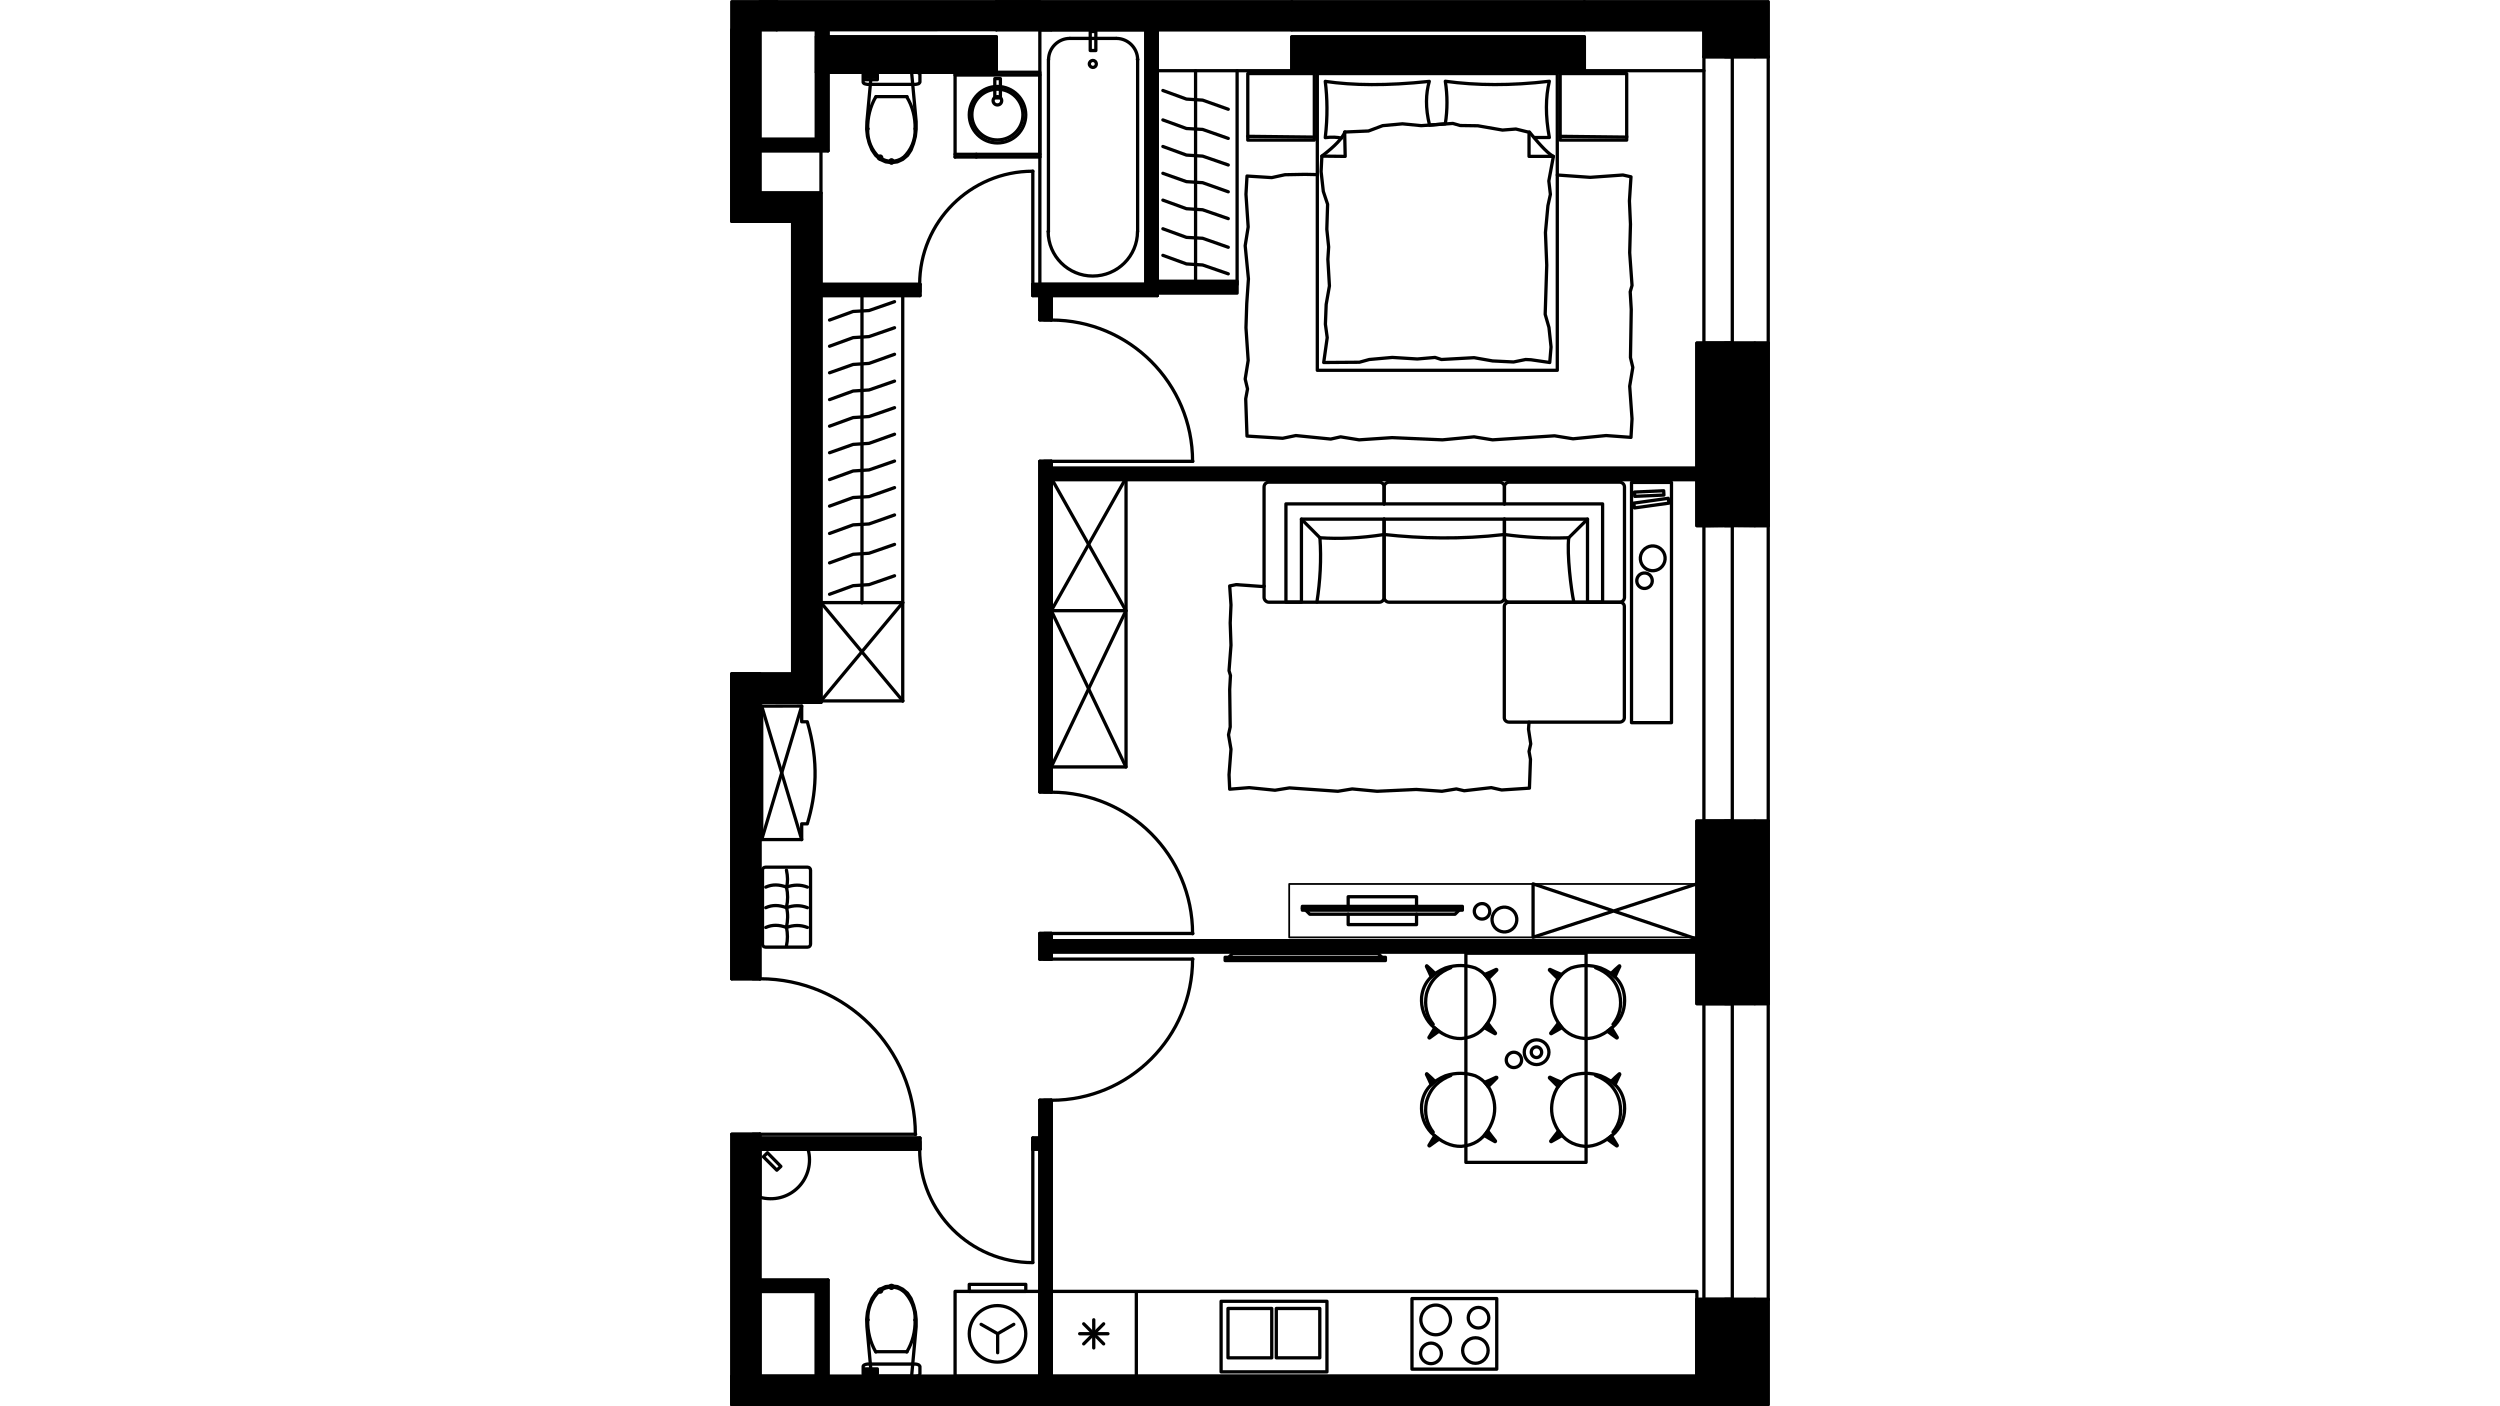 <?xml version="1.0" encoding="utf-8"?>
<!-- Generator: Adobe Illustrator 22.0.1, SVG Export Plug-In . SVG Version: 6.00 Build 0)  -->
<svg version="1.1" id="Слой_1" xmlns="http://www.w3.org/2000/svg" xmlns:xlink="http://www.w3.org/1999/xlink" x="0px" y="0px"
	 viewBox="0 0 1920 1080" style="enable-background:new 0 0 1920 1080;" xml:space="preserve">
<style type="text/css">
	.st0{fill:none;stroke:#000000;stroke-width:2.525;stroke-linecap:round;stroke-linejoin:round;stroke-miterlimit:22.926;}
	.st1{fill:none;stroke:#000000;stroke-width:2.525;stroke-linejoin:round;stroke-miterlimit:22.926;}
	.st2{fill:none;stroke:#000000;stroke-width:1.863;stroke-linecap:round;stroke-linejoin:round;stroke-miterlimit:22.926;}
	.st3{fill:none;stroke:#000000;stroke-width:1.365;stroke-linecap:round;stroke-linejoin:round;stroke-miterlimit:22.926;}
	.st4{fill:none;}
</style>
<g>
	<polygon class="st0" points="872.7,991.8 807.4,991.8 807.4,1057 807.4,991.8 1303.2,991.8 1303.2,1057 807.4,1057 872.7,1057 	"/>
	<rect x="1084.4" y="997.3" class="st0" width="65.1" height="54.2"/>
	<rect x="937.8" y="999.4" class="st0" width="81.3" height="54.2"/>
	<line class="st0" x1="829.2" y1="1024.3" x2="850.9" y2="1024.3"/>
	<line class="st0" x1="832.3" y1="1016.7" x2="847.6" y2="1032.1"/>
	<line class="st0" x1="840" y1="1013.6" x2="840" y2="1035.2"/>
	<line class="st0" x1="847.6" y1="1016.7" x2="832.3" y2="1032.1"/>
	<rect x="943.1" y="1004.9" class="st0" width="33.6" height="37.9"/>
	<rect x="980.2" y="1004.9" class="st0" width="33.4" height="37.9"/>
	<path class="st0" d="M1099,1031.5c-4.3,0-8,3.5-8,8c0,4.3,3.7,7.8,8,7.8s8-3.5,8-7.8C1107,1035,1103.3,1031.5,1099,1031.5"/>
	<path class="st0" d="M1102.7,1002.3c-6.4,0-11.5,5.1-11.5,11.3s5.1,11.5,11.5,11.5c6.2,0,11.3-5.2,11.3-11.5
		C1114,1007.4,1108.9,1002.3,1102.7,1002.3"/>
	<path class="st0" d="M1133.2,1027.4c-5.4,0-9.9,4.3-9.9,9.7s4.5,9.9,9.9,9.9s9.7-4.5,9.7-9.9S1138.7,1027.4,1133.2,1027.4"/>
	<path class="st0" d="M1135.4,1004.1c-4.3,0-7.8,3.5-7.8,8c0,4.3,3.5,7.8,7.8,7.8c4.5,0,8-3.5,8-7.8
		C1143.3,1007.6,1139.8,1004.1,1135.4,1004.1"/>
	<polyline class="st0" points="583.6,919.5 583.6,882.6 620.5,882.6 	"/>
	<path class="st0" d="M583.6,919.5c10.5,2.9,21.6,0.2,29.4-7.6c7.6-7.6,10.5-18.9,7.6-29.2"/>
	<polygon class="st0" points="596.6,898.7 586.3,888.4 589.4,885.3 599.7,895.8 	"/>
	<polygon class="st0" points="703,1007.8 701.6,1002.3 699.7,997.3 697,993.2 693.3,990.1 689.2,988.1 684.7,987.6 680.2,988.1 
		676,990.1 672.5,993.2 669.7,997.3 667.6,1002.3 666.2,1007.8 665.6,1013.2 665.8,1018.9 669.3,1057 700.1,1057 703.6,1018.9 
		703.6,1013.2 	"/>
	<path d="M676,991.2h-1.4c0,0.6,0.6,1.2,1.4,1.2c0.6,0,1.2-0.6,1.2-1.2c0-0.6-0.6-1.2-1.2-1.2c-0.8,0-1.4,0.6-1.4,1.2H676z"/>
	<path class="st1" d="M676,991.2h-1.4c0,0.6,0.6,1.2,1.4,1.2c0.6,0,1.2-0.6,1.2-1.2c0-0.6-0.6-1.2-1.2-1.2c-0.8,0-1.4,0.6-1.4,1.2
		H676z"/>
	<path d="M666.4,1013.6L666.4,1013.6c0,0.2,0,0.2,0,0.2s0.2,0,0.2-0.2H666.4z"/>
	<path class="st1" d="M666.4,1013.6L666.4,1013.6c0,0.2,0,0.2,0,0.2s0.2,0,0.2-0.2H666.4z"/>
	<path d="M672.8,1038.1L672.8,1038.1z"/>
	<path class="st1" d="M672.8,1038.1L672.8,1038.1z"/>
	<polyline class="st0" points="672.8,1038.1 684.7,1038.1 696.6,1038.1 	"/>
	<path d="M702.8,1013.6L702.8,1013.6c0,0.2,0,0.2,0,0.2S702.8,1013.8,702.8,1013.6L702.8,1013.6z"/>
	<path class="st1" d="M702.8,1013.6L702.8,1013.6c0,0.2,0,0.2,0,0.2S702.8,1013.8,702.8,1013.6L702.8,1013.6z"/>
	<path d="M693.5,991.2L693.5,991.2z"/>
	<path class="st1" d="M693.5,991.2L693.5,991.2z"/>
	<path d="M684.7,988.3h-1.2c0,0.6,0.4,1.2,1.2,1.2c0.6,0,1.2-0.6,1.2-1.2c0-0.6-0.6-1.2-1.2-1.2c-0.8,0-1.2,0.6-1.2,1.2H684.7z"/>
	<path class="st1" d="M684.7,988.3h-1.2c0,0.6,0.4,1.2,1.2,1.2c0.6,0,1.2-0.6,1.2-1.2c0-0.6-0.6-1.2-1.2-1.2c-0.8,0-1.2,0.6-1.2,1.2
		H684.7z"/>
	<path class="st0" d="M684.7,988.5c-3.3,0-6.2,1-8.9,2.9"/>
	<path class="st0" d="M675.8,991.2c-6.4,5.8-9.7,14-9.3,22.6"/>
	<path class="st0" d="M666.4,1013.8c-0.2,8.6,1.9,17.1,6.2,24.5"/>
	<path class="st0" d="M696.4,1038.3c4.5-7.4,6.6-15.9,6.4-24.5"/>
	<path class="st0" d="M702.8,1013.8c0.4-8.6-3.1-16.7-9.3-22.6"/>
	<path class="st0" d="M693.5,991.4c-2.5-1.9-5.6-2.9-8.7-2.9"/>
	<polygon class="st0" points="666.2,1047.6 665.1,1047.8 663.9,1048.2 663.1,1048.8 662.9,1049.4 662.9,1055.2 663.1,1056 
		663.9,1056.6 665.1,1056.8 666.2,1057 703.2,1057 704.3,1056.8 705.5,1056.6 706.1,1056 706.5,1055.2 706.5,1049.4 706.1,1048.8 
		705.5,1048.2 704.3,1047.8 703.2,1047.6 	"/>
	<rect x="664.1" y="1051.3" class="st0" width="9.7" height="3.9"/>
	<line class="st0" x1="673.8" y1="1053.3" x2="664.1" y2="1053.3"/>
	<rect x="733.5" y="991.8" class="st0" width="65.1" height="65.1"/>
	<rect x="744.4" y="986.4" class="st0" width="43.4" height="5.4"/>
	<polyline class="st0" points="778.6,1017.1 766.2,1024.3 766.2,1038.9 	"/>
	<line class="st0" x1="766.2" y1="1024.3" x2="753.5" y2="1017.1"/>
	<path class="st0" d="M766,1002.7c-11.9,0-21.6,9.7-21.6,21.6c0,12.1,9.7,21.8,21.6,21.8c12.1,0,21.8-9.7,21.8-21.8
		C787.7,1012.4,778,1002.7,766,1002.7"/>
	<polygon class="st0" points="701.6,110.1 699.7,115.2 697,119.3 693.3,122.4 689.2,124.3 684.7,124.9 680.2,124.3 676,122.4 
		672.5,119.3 669.7,115.2 667.6,110.1 666.2,104.7 665.6,99.3 665.8,93.4 669.3,55.5 700.1,55.5 703.6,93.4 703.6,99.3 703,104.7 	
		"/>
	<path d="M676,121h-1.4c0,0.8,0.6,1.2,1.4,1.2c0.6,0,1.2-0.4,1.2-1.2c0-0.6-0.6-1.2-1.2-1.2c-0.8,0-1.4,0.6-1.4,1.2H676z"/>
	<path class="st1" d="M676,121h-1.4c0,0.8,0.6,1.2,1.4,1.2c0.6,0,1.2-0.4,1.2-1.2c0-0.6-0.6-1.2-1.2-1.2c-0.8,0-1.4,0.6-1.4,1.2H676
		z"/>
	<polygon points="666.4,98.9 666.4,98.9 666.6,98.9 	"/>
	<polygon class="st1" points="666.4,98.9 666.4,98.9 666.6,98.9 	"/>
	<path d="M672.8,74.2L672.8,74.2z"/>
	<path class="st1" d="M672.8,74.2L672.8,74.2z"/>
	<polyline class="st0" points="672.8,74.2 684.7,74.2 696.6,74.2 	"/>
	<path d="M702.8,98.9L702.8,98.9z"/>
	<path class="st1" d="M702.8,98.9L702.8,98.9z"/>
	<path d="M693.5,121L693.5,121z"/>
	<path class="st1" d="M693.5,121L693.5,121z"/>
	<path d="M684.7,123.9h-1.2c0,0.8,0.4,1.4,1.2,1.4c0.6,0,1.2-0.6,1.2-1.4c0-0.6-0.6-1.2-1.2-1.2c-0.8,0-1.2,0.6-1.2,1.2H684.7z"/>
	<path class="st1" d="M684.7,123.9h-1.2c0,0.8,0.4,1.4,1.2,1.4c0.6,0,1.2-0.6,1.2-1.4c0-0.6-0.6-1.2-1.2-1.2c-0.8,0-1.2,0.6-1.2,1.2
		H684.7z"/>
	<path class="st0" d="M675.8,121.2c2.7,1.7,5.6,2.7,8.9,2.7"/>
	<path class="st0" d="M666.4,98.9c-0.4,8.6,2.9,16.7,9.3,22.4"/>
	<path class="st0" d="M672.6,74.4c-4.3,7.4-6.4,15.9-6.2,24.5"/>
	<path class="st0" d="M702.8,98.9c0.2-8.6-1.9-17.1-6.4-24.5"/>
	<path class="st0" d="M693.5,121.2c6.2-5.6,9.7-13.8,9.3-22.4"/>
	<path class="st0" d="M684.7,123.9c3.1,0,6.2-1,8.7-2.7"/>
	<polygon class="st0" points="665.1,64.6 663.9,64.3 663.1,63.7 662.9,63.1 662.9,57.1 663.1,56.5 663.9,55.9 665.1,55.5 
		666.2,55.5 703.2,55.5 704.3,55.5 705.5,55.9 706.1,56.5 706.5,57.1 706.5,63.1 706.1,63.7 705.5,64.3 704.3,64.6 703.2,64.8 
		666.2,64.8 	"/>
	<rect x="664.1" y="57.3" class="st0" width="9.7" height="3.9"/>
	<line class="st0" x1="673.8" y1="59.2" x2="664.1" y2="59.2"/>
	<rect x="798.6" y="22.8" class="st0" width="81.5" height="195.6"/>
	<path class="st0" d="M821.6,29.5c-8.9,0-16.3,7.4-16.3,16.3"/>
	<path d="M821.6,29.5L821.6,29.5z"/>
	<path class="st1" d="M821.6,29.5L821.6,29.5z"/>
	<line class="st0" x1="821.6" y1="29.5" x2="857.3" y2="29.5"/>
	<path class="st0" d="M873.7,45.8c0-8.9-7.4-16.3-16.3-16.3"/>
	<polygon points="873.7,45.6 873.5,45.6 873.7,45.6 873.5,45.6 	"/>
	<polygon class="st1" points="873.7,45.6 873.5,45.6 873.7,45.6 873.5,45.6 	"/>
	<line class="st0" x1="873.7" y1="45.6" x2="873.7" y2="177.8"/>
	<path class="st0" d="M805,177.8c0,18.9,15.4,34.2,34.2,34.2c19.1,0,34.4-15.4,34.4-34.2"/>
	<polygon points="805.2,177.8 805.2,177.8 805.2,177.6 	"/>
	<polygon class="st1" points="805.2,177.8 805.2,177.8 805.2,177.6 	"/>
	<line class="st0" x1="805.2" y1="177.8" x2="805.2" y2="45.6"/>
	<path class="st0" d="M839.3,46.4c-1.4,0-2.7,1.2-2.7,2.7s1.4,2.7,2.7,2.7c1.6,0,2.7-1.2,2.7-2.7S840.8,46.4,839.3,46.4"/>
	<rect x="837.3" y="24.2" class="st0" width="4.3" height="14.6"/>
	<line class="st0" x1="798.6" y1="120.6" x2="733.5" y2="120.6"/>
	<polyline class="st0" points="798.6,120.6 798.6,55.5 733.5,55.5 733.5,120.6 	"/>
	<line class="st0" x1="798.6" y1="57.6" x2="733.5" y2="57.6"/>
	<path class="st0" d="M766,66.4c-11.9,0-21.6,9.7-21.6,21.8c0,11.9,9.7,21.6,21.6,21.6c12.1,0,21.8-9.7,21.8-21.6
		C787.7,76.1,778,66.4,766,66.4"/>
	<path class="st0" d="M766,68.5c-10.7,0-19.6,8.7-19.6,19.6c0,10.7,8.9,19.4,19.6,19.4c10.9,0,19.6-8.7,19.6-19.4
		C785.6,77.3,776.9,68.5,766,68.5"/>
	<path class="st0" d="M766,74.2c-1.7,0-3.3,1.4-3.3,3.1c0,1.9,1.6,3.3,3.3,3.3c1.9,0,3.3-1.4,3.3-3.3
		C769.3,75.5,767.9,74.2,766,74.2"/>
	<rect x="764" y="60.4" class="st0" width="4.3" height="14.8"/>
	<line class="st0" x1="798.6" y1="118.5" x2="733.5" y2="118.5"/>
	<line class="st0" x1="749.8" y1="120.6" x2="749.8" y2="118.5"/>
	<path class="st0" d="M1330.4,770.8h17.3H1330.4z"/>
	<path class="st0" d="M1330.4,997.9h17.3H1330.4z"/>
	<path class="st0" d="M1347.7,770.8h10.3H1347.7z"/>
	<path class="st0" d="M1347.7,997.9h10.3H1347.7z"/>
	<polyline class="st0" points="1330.4,770.8 1324.9,770.8 1308.6,770.8 	"/>
	<polyline class="st0" points="1330.4,997.9 1324.9,997.9 1308.6,997.9 	"/>
	<line class="st0" x1="1330.4" y1="760.5" x2="1330.4" y2="770.8"/>
	<line class="st0" x1="1347.7" y1="760.5" x2="1330.4" y2="760.5"/>
	<line class="st0" x1="1330.4" y1="1008.2" x2="1330.4" y2="997.9"/>
	<line class="st0" x1="1347.7" y1="1008.2" x2="1330.4" y2="1008.2"/>
	<path class="st0" d="M1330.4,403.7h17.3H1330.4z"/>
	<path class="st0" d="M1330.4,630.6h17.3H1330.4z"/>
	<path class="st0" d="M1347.7,403.7h10.3H1347.7z"/>
	<path class="st0" d="M1347.7,630.6h10.3H1347.7z"/>
	<polyline class="st0" points="1330.4,403.7 1324.9,403.7 1308.6,403.7 	"/>
	<polyline class="st0" points="1330.4,630.6 1324.9,630.6 1308.6,630.6 	"/>
	<line class="st0" x1="1330.4" y1="393.2" x2="1330.4" y2="403.7"/>
	<line class="st0" x1="1347.7" y1="393.2" x2="1330.4" y2="393.2"/>
	<line class="st0" x1="1330.4" y1="640.9" x2="1330.4" y2="630.6"/>
	<line class="st0" x1="1347.7" y1="640.9" x2="1330.4" y2="640.9"/>
	<path class="st0" d="M1330.4,43.6h17.3H1330.4z"/>
	<path class="st0" d="M1330.4,263.5h17.3H1330.4z"/>
	<path class="st0" d="M1347.7,43.6h10.3H1347.7z"/>
	<path class="st0" d="M1347.7,263.5h10.3H1347.7z"/>
	<polyline class="st0" points="1330.4,43.6 1324.9,43.6 1308.6,43.6 	"/>
	<polyline class="st0" points="1330.4,263.5 1324.9,263.5 1308.6,263.5 	"/>
	<line class="st0" x1="1330.4" y1="33.1" x2="1330.4" y2="43.6"/>
	<line class="st0" x1="1347.7" y1="33.1" x2="1330.4" y2="33.1"/>
	<line class="st0" x1="1330.4" y1="273.8" x2="1330.4" y2="263.5"/>
	<line class="st0" x1="1347.7" y1="273.8" x2="1330.4" y2="273.8"/>
	<line class="st2" x1="1358" y1="1078.7" x2="1358" y2="997.9"/>
	<line class="st0" x1="1358" y1="770.8" x2="1358" y2="630.6"/>
	<line class="st0" x1="1358" y1="403.7" x2="1358" y2="263.5"/>
	<line class="st2" x1="1358" y1="43.6" x2="1358" y2="1.3"/>
	<line class="st0" x1="1308.6" y1="22.8" x2="1308.6" y2="43.6"/>
	<line class="st0" x1="1358" y1="997.9" x2="1358" y2="770.8"/>
	<line class="st0" x1="1308.6" y1="997.9" x2="1308.6" y2="770.8"/>
	<polyline class="st0" points="1330.4,997.9 1330.4,884.3 1330.4,770.8 	"/>
	<line class="st0" x1="1330.4" y1="997.9" x2="1324.9" y2="997.9"/>
	<line class="st0" x1="1330.4" y1="770.8" x2="1324.9" y2="770.8"/>
	<line class="st0" x1="1358" y1="630.6" x2="1358" y2="403.7"/>
	<line class="st0" x1="1308.6" y1="630.6" x2="1308.6" y2="403.7"/>
	<polyline class="st0" points="1330.4,630.6 1330.4,517.1 1330.4,403.7 	"/>
	<line class="st0" x1="1330.4" y1="630.6" x2="1324.9" y2="630.6"/>
	<line class="st0" x1="1330.4" y1="403.7" x2="1324.9" y2="403.7"/>
	<line class="st0" x1="1358" y1="263.5" x2="1358" y2="43.6"/>
	<line class="st0" x1="1308.6" y1="263.5" x2="1308.6" y2="43.6"/>
	<polyline class="st0" points="1330.4,263.5 1330.4,153.5 1330.4,43.6 	"/>
	<line class="st0" x1="1330.4" y1="263.5" x2="1324.9" y2="263.5"/>
	<line class="st0" x1="1330.4" y1="43.6" x2="1324.9" y2="43.6"/>
	<line class="st0" x1="1303.2" y1="722.4" x2="807.4" y2="722.4"/>
	<polyline class="st0" points="807.4,731.1 1303.2,731.1 1303.2,722.4 	"/>
	<line class="st0" x1="1303.2" y1="359.6" x2="807.4" y2="359.6"/>
	<polyline class="st0" points="807.4,368.3 1303.2,368.3 1303.2,359.6 	"/>
	<polyline class="st0" points="583.6,871.1 578.2,871.1 562,871.1 	"/>
	<polyline class="st0" points="583.6,751.7 578.2,751.7 562,751.7 	"/>
	<line class="st0" x1="583.6" y1="1057" x2="583.6" y2="871.1"/>
	<polyline class="st0" points="583.6,751.7 583.6,517.6 562,517.6 562,751.7 	"/>
	<line class="st2" x1="562" y1="871.1" x2="562" y2="1078.7"/>
	<path class="st0" d="M703,871.3c0-65.9-53.5-119.6-119.4-119.6"/>
	<line class="st0" x1="583.6" y1="871.1" x2="703.2" y2="871.1"/>
	<line class="st0" x1="583.6" y1="751.7" x2="578.2" y2="751.7"/>
	<line class="st0" x1="583.6" y1="871.1" x2="578.2" y2="871.1"/>
	<line class="st0" x1="583.6" y1="148.2" x2="583.6" y2="22.8"/>
	<line class="st0" x1="562" y1="22.8" x2="562" y2="170"/>
	<line class="st0" x1="765.2" y1="22.8" x2="798.6" y2="22.8"/>
	<line class="st0" x1="807.4" y1="22.8" x2="1308.6" y2="22.8"/>
	<polyline class="st0" points="798.6,1.3 765.2,1.3 765.2,22.8 	"/>
	<line class="st0" x1="798.6" y1="22.8" x2="807.4" y2="22.8"/>
	<line class="st0" x1="798.6" y1="22.8" x2="807.4" y2="22.8"/>
	<polyline class="st0" points="807.4,736.6 801.9,736.6 798.6,736.6 	"/>
	<polyline class="st0" points="807.4,845 801.9,845 798.6,845 	"/>
	<polyline class="st0" points="807.4,716.9 801.9,716.9 798.6,716.9 	"/>
	<polyline class="st0" points="807.4,608.2 801.9,608.2 798.6,608.2 	"/>
	<polyline class="st0" points="807.4,354.3 801.9,354.3 798.6,354.3 	"/>
	<polyline class="st0" points="807.4,245.6 801.9,245.6 798.6,245.6 	"/>
	<line class="st0" x1="807.4" y1="1057" x2="807.4" y2="845"/>
	<line class="st0" x1="807.4" y1="736.6" x2="807.4" y2="731.1"/>
	<line class="st0" x1="807.4" y1="722.4" x2="807.4" y2="716.9"/>
	<line class="st0" x1="807.4" y1="608.2" x2="807.4" y2="368.3"/>
	<line class="st0" x1="807.4" y1="359.6" x2="807.4" y2="354.3"/>
	<line class="st0" x1="807.4" y1="245.6" x2="807.4" y2="227"/>
	<line class="st0" x1="798.6" y1="227" x2="798.6" y2="245.6"/>
	<line class="st0" x1="798.6" y1="354.3" x2="798.6" y2="608.2"/>
	<line class="st0" x1="798.6" y1="716.9" x2="798.6" y2="736.6"/>
	<line class="st0" x1="798.6" y1="845" x2="798.6" y2="874"/>
	<polyline class="st0" points="798.6,882.6 798.6,1057 807.4,1057 	"/>
	<path class="st0" d="M807.4,845c59.9,0,108.5-48.6,108.5-108.5"/>
	<line class="st0" x1="807.4" y1="736.6" x2="916.1" y2="736.6"/>
	<line class="st0" x1="807.4" y1="845" x2="801.9" y2="845"/>
	<line class="st0" x1="807.4" y1="736.6" x2="801.9" y2="736.6"/>
	<path class="st0" d="M915.9,717.1c0-60.1-48.6-108.7-108.5-108.7"/>
	<line class="st0" x1="807.4" y1="716.9" x2="916.1" y2="716.9"/>
	<line class="st0" x1="807.4" y1="608.2" x2="801.9" y2="608.2"/>
	<line class="st0" x1="807.4" y1="716.9" x2="801.9" y2="716.9"/>
	<path class="st0" d="M915.9,354.3c0-59.9-48.6-108.5-108.5-108.5"/>
	<line class="st0" x1="807.4" y1="354.3" x2="916.1" y2="354.3"/>
	<line class="st0" x1="807.4" y1="245.6" x2="801.9" y2="245.6"/>
	<line class="st0" x1="807.4" y1="354.3" x2="801.9" y2="354.3"/>
	<polyline class="st0" points="793.2,218.4 793.2,223.9 793.2,227 	"/>
	<polyline class="st0" points="706.5,218.4 706.5,223.9 706.5,227 	"/>
	<line class="st0" x1="630.5" y1="227" x2="706.5" y2="227"/>
	<line class="st0" x1="793.2" y1="227" x2="798.6" y2="227"/>
	<line class="st0" x1="807.4" y1="227" x2="888.8" y2="227"/>
	<line class="st0" x1="880.1" y1="218.4" x2="793.2" y2="218.4"/>
	<polyline class="st0" points="706.5,218.4 630.5,218.4 630.5,227 	"/>
	<path class="st0" d="M793.2,131.5c-48,0-86.9,38.9-86.9,86.9"/>
	<line class="st0" x1="793.2" y1="218.4" x2="793.2" y2="131.5"/>
	<line class="st0" x1="706.5" y1="218.4" x2="706.5" y2="223.9"/>
	<line class="st0" x1="793.2" y1="218.4" x2="793.2" y2="223.9"/>
	<line class="st0" x1="627" y1="12" x2="627" y2="107"/>
	<polyline class="st0" points="635.9,115.8 635.9,12 627,12 	"/>
	<polyline class="st0" points="888.8,227 888.8,22.8 880.1,22.8 880.1,218.4 	"/>
	<polyline class="st0" points="793.2,882.6 793.2,877.1 793.2,874 	"/>
	<polyline class="st0" points="706.5,882.6 706.5,877.1 706.5,874 	"/>
	<line class="st0" x1="583.6" y1="882.6" x2="706.5" y2="882.6"/>
	<line class="st0" x1="793.2" y1="882.6" x2="798.6" y2="882.6"/>
	<line class="st0" x1="798.6" y1="874" x2="793.2" y2="874"/>
	<polyline class="st0" points="706.5,874 583.6,874 583.6,882.6 	"/>
	<path class="st0" d="M706.3,882.8c0,48,38.9,86.9,86.9,86.9"/>
	<line class="st0" x1="793.2" y1="882.6" x2="793.2" y2="969.5"/>
	<line class="st0" x1="706.5" y1="882.6" x2="706.5" y2="877.1"/>
	<line class="st0" x1="793.2" y1="882.6" x2="793.2" y2="877.1"/>
	<line class="st0" x1="635.9" y1="1057" x2="635.9" y2="983.1"/>
	<polyline class="st0" points="627,991.8 627,1057 635.9,1057 	"/>
	<polyline class="st0" points="583.6,22.8 596.6,22.8 596.6,1.3 583.6,1.3 	"/>
	<line class="st0" x1="1303.2" y1="1057" x2="670.5" y2="1057"/>
	<line class="st0" x1="630.5" y1="148.2" x2="583.6" y2="148.2"/>
	<line class="st0" x1="630.5" y1="539.4" x2="630.5" y2="148.2"/>
	<polyline class="st0" points="608.7,517.6 562,517.6 562,539.4 630.5,539.4 	"/>
	<path class="st0" d="M1330.4,273.8v-10.3 M1330.4,263.5h-27.2v140.2l27.2-0.2v-10.3"/>
	<path class="st0" d="M1330.4,640.9v-10.3 M1330.4,630.6h-27.2v140.2h27.2v-10.3"/>
	<path class="st0" d="M1330.4,1008.2v-10.3 M1330.4,997.9h-27.2v59.1"/>
	<rect x="562" y="1057" class="st0" width="108.5" height="21.8"/>
	<rect x="562" y="517.6" class="st0" width="21.6" height="86.3"/>
	<path class="st2" d="M596.6,1.3v21.6 M596.6,22.8h168.6V1.3"/>
	<path class="st2" d="M992.1,1.3v21.6 M992.1,22.8h224.7V1.3"/>
	<rect x="992.1" y="28.3" class="st0" width="224.7" height="27.2"/>
	<rect x="627" y="28.3" class="st0" width="138.2" height="27.2"/>
	<line class="st0" x1="583.6" y1="115.8" x2="635.9" y2="115.8"/>
	<polyline class="st0" points="627,107 583.6,107 583.6,115.8 	"/>
	<line class="st0" x1="583.6" y1="991.8" x2="627" y2="991.8"/>
	<polyline class="st0" points="635.9,983.1 583.6,983.1 583.6,991.8 	"/>
	<rect x="583.6" y="991.8" class="st0" width="43.4" height="65.1"/>
	<polygon points="1358,1.3 1216.8,1.3 1216.8,22.8 1308.6,22.8 1308.6,43.6 1324.9,43.6 1330.4,43.6 1347.7,43.6 1358,43.6 	"/>
	<polygon class="st0" points="1358,1.3 1216.8,1.3 1216.8,22.8 1308.6,22.8 1308.6,43.6 1324.9,43.6 1330.4,43.6 1347.7,43.6 
		1358,43.6 	"/>
	<polygon points="1330.4,263.5 1308.6,263.5 1303.2,263.5 1303.2,359.6 1303.2,368.3 1303.2,403.7 1308.6,403.7 1330.4,403.5 
		1347.7,403.7 1358,403.7 1358,263.5 1347.7,263.5 	"/>
	<polygon class="st0" points="1330.4,263.5 1308.6,263.5 1303.2,263.5 1303.2,359.6 1303.2,368.3 1303.2,403.7 1308.6,403.7 
		1330.4,403.5 1347.7,403.7 1358,403.7 1358,263.5 1347.7,263.5 	"/>
	<rect x="992.1" y="1.3" width="224.7" height="21.6"/>
	<rect x="992.1" y="1.3" class="st0" width="224.7" height="21.6"/>
	<rect x="992.1" y="28.3" width="224.7" height="27.2"/>
	<rect x="992.1" y="28.3" class="st0" width="224.7" height="27.2"/>
	<polygon points="1330.4,630.6 1308.6,630.6 1303.2,630.6 1303.2,722.4 1303.2,731.1 1303.2,770.8 1308.6,770.8 1330.4,770.8 
		1347.7,770.8 1358,770.8 1358,630.6 1347.7,630.6 	"/>
	<polygon class="st0" points="1330.4,630.6 1308.6,630.6 1303.2,630.6 1303.2,722.4 1303.2,731.1 1303.2,770.8 1308.6,770.8 
		1330.4,770.8 1347.7,770.8 1358,770.8 1358,630.6 1347.7,630.6 	"/>
	<path d="M562,170h46.7c0,208,0,146,0,347.6h-25.1v21.8h46.9V227v-8.6v-70.2h-46.9v-32.5V107V41.9V22.8h13V1.3H562V170L562,170z"/>
	<path class="st0" d="M562,170h46.7c0,208,0,146,0,347.6h-25.1v21.8h46.9V227v-8.6v-70.2h-46.9v-32.5V107V41.9V22.8h13V1.3H562V170
		L562,170z"/>
	<polygon points="992.1,1.3 807.4,1.3 798.6,1.3 765.2,1.3 765.2,22.8 798.6,22.8 807.4,22.8 880.1,22.8 888.8,22.8 992.1,22.8 	"/>
	<polygon class="st0" points="992.1,1.3 807.4,1.3 798.6,1.3 765.2,1.3 765.2,22.8 798.6,22.8 807.4,22.8 880.1,22.8 888.8,22.8 
		992.1,22.8 	"/>
	<path d="M765.2,22.8V1.3H596.6v21.6C646.6,22.8,692.5,22.8,765.2,22.8z"/>
	<path class="st0" d="M765.2,22.8V1.3H596.6v21.6C646.6,22.8,692.5,22.8,765.2,22.8z"/>
	<polygon points="765.2,28.3 635.9,28.3 635.9,55.5 665.1,55.5 669.3,55.5 700.1,55.5 704.3,55.5 733.5,55.5 765.2,55.5 	"/>
	<polygon class="st0" points="765.2,28.3 635.9,28.3 635.9,55.5 665.1,55.5 669.3,55.5 700.1,55.5 704.3,55.5 733.5,55.5 
		765.2,55.5 	"/>
	<rect x="627" y="12" width="8.9" height="10.9"/>
	<rect x="627" y="12" class="st0" width="8.9" height="10.9"/>
	<rect x="627" y="22.8" width="8.9" height="5.4"/>
	<rect x="627" y="22.8" class="st0" width="8.9" height="5.4"/>
	<polygon points="635.9,28.3 627,28.3 627,41.9 627,55.5 635.9,55.5 	"/>
	<polygon class="st0" points="635.9,28.3 627,28.3 627,41.9 627,55.5 635.9,55.5 	"/>
	<polygon points="635.9,55.5 627,55.5 627,107 583.6,107 583.6,115.8 635.9,115.8 	"/>
	<polygon class="st0" points="635.9,55.5 627,55.5 627,107 583.6,107 583.6,115.8 635.9,115.8 	"/>
	<polygon points="706.3,218.4 630.5,218.4 630.5,227 706.5,227 706.5,223.9 706.5,218.4 	"/>
	<polygon class="st0" points="706.3,218.4 630.5,218.4 630.5,227 706.5,227 706.5,223.9 706.5,218.4 	"/>
	<polygon points="793.2,218.4 793.2,223.9 793.2,227 798.6,227 798.6,245.6 801.9,245.6 807.4,245.6 807.4,227 888.8,227 
		888.8,22.8 880.1,22.8 880.1,218.4 798.6,218.4 	"/>
	<polygon class="st0" points="793.2,218.4 793.2,223.9 793.2,227 798.6,227 798.6,245.6 801.9,245.6 807.4,245.6 807.4,227 
		888.8,227 888.8,22.8 880.1,22.8 880.1,218.4 798.6,218.4 	"/>
	<polygon points="807.4,354.3 801.9,354.3 798.6,354.3 798.6,608.2 801.9,608.2 807.4,608.2 807.4,368.3 1303.2,368.3 1303.2,359.6 
		807.4,359.6 	"/>
	<polygon class="st0" points="807.4,354.3 801.9,354.3 798.6,354.3 798.6,608.2 801.9,608.2 807.4,608.2 807.4,368.3 1303.2,368.3 
		1303.2,359.6 807.4,359.6 	"/>
	<polygon points="807.4,716.9 801.9,716.9 798.6,716.9 798.6,736.6 801.9,736.6 807.4,736.6 807.4,731.1 1303.2,731.1 1303.2,722.4 
		807.4,722.4 	"/>
	<polygon class="st0" points="807.4,716.9 801.9,716.9 798.6,716.9 798.6,736.6 801.9,736.6 807.4,736.6 807.4,731.1 1303.2,731.1 
		1303.2,722.4 807.4,722.4 	"/>
	<polygon points="583.6,751.7 583.6,604 562,604 562,751.7 578.2,751.7 	"/>
	<polygon class="st0" points="583.6,751.7 583.6,604 562,604 562,751.7 578.2,751.7 	"/>
	<rect x="562" y="539.4" width="21.6" height="64.5"/>
	<rect x="562" y="539.4" class="st0" width="21.6" height="64.5"/>
	<rect x="562" y="517.6" width="21.6" height="21.8"/>
	<rect x="562" y="517.6" class="st0" width="21.6" height="21.8"/>
	<polygon points="706.5,874 583.6,874 583.6,882.6 706.5,882.6 706.5,877.1 	"/>
	<polygon class="st0" points="706.5,874 583.6,874 583.6,882.6 706.5,882.6 706.5,877.1 	"/>
	<polygon points="583.6,919.5 583.6,882.6 583.6,874 583.6,871.1 578.2,871.1 562,871.1 562,1057 583.6,1057 583.6,991.8 
		583.6,983.1 	"/>
	<polygon class="st0" points="583.6,919.5 583.6,882.6 583.6,874 583.6,871.1 578.2,871.1 562,871.1 562,1057 583.6,1057 
		583.6,991.8 583.6,983.1 	"/>
	<path d="M583.6,1057H562v21.8h21.6c258.2,0,516.4,0,774.4,0v-80.9h-10.3h-17.3h-21.8h-5.4v59.1C1063.4,1057,823.5,1057,583.6,1057
		L583.6,1057z"/>
	<path class="st0" d="M583.6,1057H562v21.8h21.6c258.2,0,516.4,0,774.4,0v-80.9h-10.3h-17.3h-21.8h-5.4v59.1
		C1063.4,1057,823.5,1057,583.6,1057L583.6,1057z"/>
	<polygon points="627,991.8 627,1057 635.9,1057 635.9,983.1 583.6,983.1 583.6,991.8 	"/>
	<polygon class="st0" points="627,991.8 627,1057 635.9,1057 635.9,983.1 583.6,983.1 583.6,991.8 	"/>
	<polygon points="798.6,882.6 798.6,991.8 798.6,1057 807.4,1057 807.4,991.8 807.4,845 801.9,845 798.6,845 798.6,874 793.2,874 
		793.2,877.1 793.2,882.6 	"/>
	<polygon class="st0" points="798.6,882.6 798.6,991.8 798.6,1057 807.4,1057 807.4,991.8 807.4,845 801.9,845 798.6,845 798.6,874 
		793.2,874 793.2,877.1 793.2,882.6 	"/>
	<polyline class="st0" points="1011.7,134.1 1002.2,133.9 986.8,134.2 976.7,136.4 957.7,135.2 956.9,149.2 958.6,174.3 
		956.3,188.7 958.8,214.2 957.5,233.2 956.9,251.7 958.6,276.8 956.3,291.1 958.1,298.7 956.7,306.3 957.7,334.9 985.1,336.6 
		995.2,334.5 1022,337.2 1029.6,335.5 1043.8,337.8 1069.1,336.1 1107.8,337.8 1132.1,335.5 1146.3,337.8 1193.9,334.7 1208.1,337 
		1233.5,334.5 1252.6,335.9 1253.4,321.7 1251.6,296.6 1254,282.2 1252.2,274.6 1252.8,237.7 1252,224.1 1253.4,219.2 1251.6,194.1 
		1252.2,172.2 1251.4,154.3 1252.6,135.8 1246.4,134.4 1221.3,136.2 1196,134.4 	"/>
	<rect x="1011.7" y="56.5" class="st0" width="184.3" height="227.9"/>
	<path class="st0" d="M1033.1,120.1l-17.9-0.2l-0.6,11.9l1.7,15.2l3.3,9.9l-0.6,19.2l1.4,13.6l-0.6,9.5l1.2,20.4l-2.5,14.2
		l-0.6,15.2l1.4,10.3l-2.7,19.1l27.4-0.2l7.6-2.1l17.7-1.6l19.2,1.2l13.6-1.2l4.9,1.6l25.1-1.4l14.2,2.5l16.1,0.8l9.3-1.9
		c1.4,0,2.7,0.2,4.1,0.2l14.4,2.1l1-11.9l-1.6-15l-2.9-10.1l1.2-37.7l-1-25.1l1.9-20.6l1.9-8.7l-1.2-10.3l3.5-18.9h-18.7v-18.5
		l-10.1-2.5l-10.3,0.8l-18.9-3.3l-13.6-0.2l-5.6-1.6l-24.3,1.7l-14.4-1.4l-15.2,1.4l-10.9,4.1l-18.3,0.8L1033.1,120.1L1033.1,120.1z
		"/>
	<path class="st0" d="M1015.2,119.9c10.5-8,15.7-13.8,17.7-18.5"/>
	<path class="st0" d="M1192.9,120.1c-3.3-1.9-8.4-6.4-18.3-18.7"/>
	<path class="st0" d="M1030.2,106.1c-3.1-0.8-7.4-1-12.4-0.4c1.9-16.3,1.6-30.1,0-43.2c21.2,3.1,46.9,3.5,79.9,0
		c-2.7,9.3-3.1,20.4,0.2,33.6c3.9-0.4,8-0.6,12.1-1c1.7-10.9,1.7-21.8,0-32.7c23.9,3.3,50.5,3.5,79.9,0c-2.9,12.2-3.1,26.4,0,43.2
		c-3.7,0-7.4,0-11.3,0"/>
	<rect x="958.3" y="56.5" class="st0" width="51.1" height="51.1"/>
	<polyline class="st0" points="958.3,104.7 1009.4,105.3 1009.4,104.7 	"/>
	<rect x="1198.2" y="56.5" class="st0" width="51.1" height="51.1"/>
	<polyline class="st0" points="1198.2,104.7 1249.3,105.3 1249.3,104.7 	"/>
	<path class="st0" d="M1247.5,465.8v85.5c0,1.8-1.7,3.3-3.7,3.3H1159c-2.1,0-3.7-1.5-3.7-3.3v-85.5c0-1.8,1.7-3.3,3.7-3.3h84.8
		C1245.9,462.4,1247.5,463.9,1247.5,465.8L1247.5,465.8z"/>
	<path class="st0" d="M1155.4,387v-13c0-2.1,1.6-3.7,3.7-3.7h84.8c1.9,0,3.7,1.6,3.7,3.7v84.8c0,1.9-1.7,3.7-3.7,3.7h-84.8
		c-2.1,0-3.7-1.7-3.7-3.7v-60.1"/>
	<path class="st0" d="M1063,387v-13c0-2.1,1.7-3.7,3.9-3.7h84.8c1.9,0,3.7,1.6,3.7,3.7v13 M1155.4,398.7v60.1c0,1.9-1.7,3.7-3.7,3.7
		h-84.8c-2.1,0-3.9-1.7-3.9-3.7v-60.1"/>
	<path class="st0" d="M1063,398.7v60.1c0,1.9-1.6,3.7-3.7,3.7h-84.8c-1.9,0-3.7-1.7-3.7-3.7V374c0-2.1,1.7-3.7,3.7-3.7h84.8
		c2.1,0,3.7,1.6,3.7,3.7v13"/>
	<polygon class="st0" points="1230.8,462.4 1230.8,387 987.6,387 987.6,462.4 999.5,462.4 999.5,398.7 1219.2,398.7 1219.2,462.4 	
		"/>
	<path class="st0" d="M1208.7,462.4c-2.1-9.5-5.4-36.9-3.9-49.4c-17.9,0.6-34-0.4-49.4-2.5c-33.8,3.9-64,3.1-92.3,0
		c-18.9,2.9-34.8,3.5-49.4,2.5c1.2,16.7,0.2,33.1-2.3,49.4"/>
	<line class="st0" x1="1204.8" y1="413" x2="1219.2" y2="398.7"/>
	<line class="st0" x1="1013.7" y1="413" x2="999.5" y2="398.7"/>
	<polyline class="st0" points="1174.3,554.6 1173.9,560 1175.6,571.3 1174.3,577.1 1175.4,583.2 1174.6,605.3 1153.3,606.7 
		1145.3,604.9 1124.5,607.3 1118.5,605.9 1107.4,607.7 1087.7,606.3 1057.6,607.7 1038.5,605.9 1027.5,607.7 990.3,605.1 
		979.2,606.9 959.4,604.9 944.4,606.1 943.9,595 945.4,575.4 943.5,564.3 944.8,558.3 944.4,529.5 945,518.8 943.9,515.1 
		945.4,495.5 944.8,478.4 945.4,464.6 944.4,450 949.3,449 968.9,450.4 970.9,450.2 	"/>
	<rect x="1253" y="370.5" class="st0" width="30.7" height="184.5"/>
	<polygon class="st0" points="1281.2,382.7 1254.7,386.4 1255.3,390.1 1281.8,386.4 	"/>
	<polygon class="st0" points="1277.9,380.2 1255.5,381.2 1255.3,377.9 1277.7,376.9 	"/>
	<path class="st0" d="M1258.4,442.2c-2.1,2.5-1.7,6.4,0.8,8.4c2.5,2.1,6.2,1.7,8.4-0.8c2.1-2.5,1.7-6.2-0.8-8.4
		C1264.3,439.3,1260.4,439.7,1258.4,442.2"/>
	<path class="st0" d="M1261.9,422.8c-3.3,4.1-2.7,10.1,1.4,13.4s10.1,2.7,13.4-1.4s2.7-10.1-1.4-13.4
		C1271.3,418.1,1265.2,418.7,1261.9,422.8"/>
	<line class="st0" x1="992.1" y1="54.3" x2="888.8" y2="54.3"/>
	<line class="st0" x1="1216.8" y1="54.3" x2="1308.6" y2="54.3"/>
	<line class="st0" x1="918.2" y1="54.3" x2="918.2" y2="219.4"/>
	<polyline class="st0" points="893.1,69.5 911.2,76.1 923.6,76.9 943.3,83.9 	"/>
	<polyline class="st0" points="893.1,92.1 911.2,98.7 923.6,99.4 943.3,106.3 	"/>
	<polyline class="st0" points="893.1,112.5 911.2,119.1 923.6,119.9 943.3,126.7 	"/>
	<polyline class="st0" points="893.1,133.1 911.2,139.5 923.6,140.3 943.3,147.3 	"/>
	<polyline class="st0" points="893.1,153.7 911.2,160.3 923.6,161.1 943.3,167.9 	"/>
	<polyline class="st0" points="893.1,175.7 911.2,182.3 923.6,183 943.3,189.9 	"/>
	<polyline class="st0" points="893.1,196.1 911.2,202.7 923.6,203.5 943.3,210.3 	"/>
	<line class="st0" x1="950.1" y1="54.3" x2="950.1" y2="218.4"/>
	<rect x="888.2" y="216" width="61.9" height="9.1"/>
	<rect x="888.2" y="216" class="st0" width="61.9" height="9.1"/>
	<rect x="807.4" y="367.2" class="st0" width="57.4" height="221.8"/>
	<polyline class="st0" points="807.4,367.2 864.7,469 807.4,469 	"/>
	<line class="st0" x1="864.7" y1="469" x2="807.4" y2="589"/>
	<polyline class="st0" points="864.7,589 807.4,469 864.7,367.2 	"/>
	<line class="st0" x1="662" y1="463" x2="662" y2="226.8"/>
	<polyline class="st0" points="637.1,388.7 655.2,382.1 667.4,381.4 687,374.5 	"/>
	<polyline class="st0" points="637.1,368.3 655.2,361.7 667.4,360.9 687,354.1 	"/>
	<polyline class="st0" points="637.1,347.7 655.2,341.3 667.4,340.5 687,333.5 	"/>
	<polyline class="st0" points="637.1,327.3 655.2,320.7 667.4,319.9 687,313.1 	"/>
	<polyline class="st0" points="637.1,306.9 655.2,300.3 667.4,299.5 687,292.7 	"/>
	<polyline class="st0" points="637.1,286.3 655.2,279.9 667.4,279.1 687,272.1 	"/>
	<polyline class="st0" points="637.1,265.9 655.2,259.3 667.4,258.5 687,251.7 	"/>
	<polyline class="st0" points="637.1,409.7 655.2,403.1 667.4,402.4 687,395.5 	"/>
	<polyline class="st0" points="637.1,432.3 655.2,425.7 667.4,424.9 687,418.1 	"/>
	<polyline class="st0" points="637.1,456.4 655.2,449.8 667.4,449 687,442.2 	"/>
	<polyline class="st0" points="637.1,245.8 655.2,239.2 667.4,238.5 687,231.7 	"/>
	<line class="st0" x1="693.3" y1="225.8" x2="693.3" y2="538.3"/>
	<line class="st0" x1="630.5" y1="538.3" x2="693.3" y2="538.3"/>
	<line class="st0" x1="630.5" y1="462.8" x2="693.3" y2="462.8"/>
	<line class="st0" x1="693.3" y1="462.8" x2="630.5" y2="538.3"/>
	<line class="st0" x1="693.3" y1="538.3" x2="630.5" y2="462.8"/>
	<path class="st0" d="M585,542.3v102.5h30.7v-12.1c1.4,0,2.9,0,4.3,0c6.8-22.4,9.1-47.2,0-78.4h-4.3v-12.1L585,542.3L585,542.3z"/>
	<line class="st0" x1="615.7" y1="542.3" x2="585" y2="644.8"/>
	<line class="st0" x1="585" y1="542.3" x2="615.7" y2="644.8"/>
	<path class="st0" d="M587.9,666h32.3c1.3,0,2.3,1,2.3,2.3v56.8c0,1.3-1,2.3-2.3,2.3h-32.3c-1.3,0-2.3-1-2.3-2.3v-56.8
		C585.5,667,586.6,666,587.9,666L587.9,666z"/>
	<path class="st0" d="M604,668.3c1,4.9,1.2,9.1,0,13c1.2,5.2,1.2,10.3,0,15.4c1.4,5.4,1,10.5,0,15.4c1,5.1,1,9.7,0,14.2"/>
	<path class="st0" d="M588.1,681.3c5.1-2.3,10.3-2.1,15.9,0c5.4-1.9,10.7-2.1,16.1,0"/>
	<path class="st0" d="M588.1,697.1c5.1-2.3,10.3-2.1,15.9,0c5.4-1.9,10.7-2.1,16.1,0"/>
	<path class="st0" d="M588.1,712.3c5.1-2.3,10.3-2.1,15.9,0c5.4-1.9,10.7-2.1,16.1,0"/>
	<rect x="990.1" y="678.9" class="st3" width="313.2" height="41"/>
	<path class="st0" d="M1142,695.3c-2.5-2.1-6.2-1.7-8.4,0.8c-2.1,2.5-1.7,6.2,0.8,8.4c2.5,2.1,6.4,1.7,8.4-0.8
		C1144.9,701.2,1144.5,697.3,1142,695.3"/>
	<path class="st0" d="M1161.4,698.8c-4.1-3.3-10.1-2.7-13.4,1.4c-3.3,4.1-2.7,10.1,1.4,13.4c4.1,3.3,10.1,2.7,13.4-1.4
		S1165.5,702.1,1161.4,698.8"/>
	<path class="st0" d="M1035.4,696.1v-7.4h52.5v7.4 M1087.9,702.1v8h-52.5v-8"/>
	<rect x="1000.2" y="696.1" width="122.9" height="2.9"/>
	<rect x="1000.2" y="696.1" class="st0" width="122.9" height="2.9"/>
	<polyline class="st0" points="1120.6,699 1117.5,702.1 1005.9,702.1 1002.8,699 	"/>
	<line class="st0" x1="1123.1" y1="697.5" x2="1000.2" y2="697.5"/>
	<polyline class="st0" points="1303.2,678.8 1177.4,719.8 1177.4,678.8 1303.2,721.2 	"/>
	<path class="st0" d="M1180.1,804c-2.3,0-4.1,1.7-4.1,4.1c0,2.1,1.7,4.1,4.1,4.1c2.1,0,3.9-1.9,3.9-4.1
		C1184,805.8,1182.2,804,1180.1,804"/>
	<path class="st0" d="M1162.6,808.1c-3.1,0-5.8,2.7-5.8,6s2.7,5.8,5.8,5.8c3.3,0,6-2.5,6-5.8S1165.9,808.1,1162.6,808.1"/>
	<path class="st0" d="M1180.1,798.6c-5.2,0-9.5,4.3-9.5,9.5s4.3,9.5,9.5,9.5s9.5-4.3,9.5-9.5
		C1189.6,802.9,1185.3,798.6,1180.1,798.6"/>
	<rect x="1125.8" y="732.1" class="st0" width="92.3" height="160.6"/>
	<path class="st0" d="M1099.2,787.1c7.6,7.4,15.2,10.7,23.1,10.5c9.9-0.8,16.1-5.4,20.4-12.2c5.1-8.2,6-15.6,4.7-22.6
		c-1.9-9.5-6.8-15.9-14.4-19.4c-7-2.3-14.6-2.7-22.9,0c-9.7,4.1-16.9,10.5-18.3,22.2C1091.2,774.1,1093.8,781.3,1099.2,787.1
		L1099.2,787.1z"/>
	<path class="st0" d="M1114.2,743.2c-8.4,3.3-15.6,8.9-18.7,20.2c-1.7,9.1,0.2,16.9,5.2,23.3"/>
	<path d="M1101.9,789.4c-1.6,2.7-2.9,4.9-4.5,7.4c0,0.2,0.2,0.4,0.4,0.4c2.3-1.7,4.9-3.5,7.2-5.2
		C1103.9,791.2,1102.9,790.4,1101.9,789.4L1101.9,789.4z"/>
	<path class="st0" d="M1101.9,789.4c-1.6,2.7-2.9,4.9-4.5,7.4c0,0.2,0.2,0.4,0.4,0.4c2.3-1.7,4.9-3.5,7.2-5.2
		C1103.9,791.2,1102.9,790.4,1101.9,789.4L1101.9,789.4z"/>
	<path d="M1140,789.2c2.9,1.7,5.2,3.1,8.2,4.7c0.2,0,0.4-0.2,0.4-0.4c-2.1-2.5-4.1-5.2-6-7.8C1141.8,786.9,1140.8,788.1,1140,789.2z
		"/>
	<path class="st0" d="M1140,789.2c2.9,1.7,5.2,3.1,8.2,4.7c0.2,0,0.4-0.2,0.4-0.4c-2.1-2.5-4.1-5.2-6-7.8
		C1141.8,786.9,1140.8,788.1,1140,789.2z"/>
	<path d="M1142.9,751.7c2.3-2.3,4.3-4.3,6.6-6.6c0.2-0.2,0-0.6-0.4-0.6c-2.9,1.4-5.8,2.7-8.9,3.9
		C1141.2,749.6,1142.2,750.6,1142.9,751.7L1142.9,751.7z"/>
	<path class="st0" d="M1142.9,751.7c2.3-2.3,4.3-4.3,6.6-6.6c0.2-0.2,0-0.6-0.4-0.6c-2.9,1.4-5.8,2.7-8.9,3.9
		C1141.2,749.6,1142.2,750.6,1142.9,751.7L1142.9,751.7z"/>
	<path d="M1102.1,747.6c-2.1-2.1-4.1-3.9-6.2-5.8c-0.2-0.2-0.4,0-0.4,0.4c1.2,2.5,2.5,5.2,3.7,8
		C1100.2,749.2,1101.1,748.4,1102.1,747.6L1102.1,747.6z"/>
	<path class="st0" d="M1102.1,747.6c-2.1-2.1-4.1-3.9-6.2-5.8c-0.2-0.2-0.4,0-0.4,0.4c1.2,2.5,2.5,5.2,3.7,8
		C1100.2,749.2,1101.1,748.4,1102.1,747.6L1102.1,747.6z"/>
	<path class="st0" d="M1099.2,869.9c7.6,7.2,15.2,10.7,23.1,10.5c9.9-0.8,16.1-5.4,20.4-12.2c5.1-8.2,6-15.6,4.7-22.6
		c-1.9-9.5-6.8-15.9-14.4-19.4c-7-2.3-14.6-2.7-22.9,0c-9.7,4.1-16.9,10.5-18.3,22.2C1091.2,856.9,1093.8,864.1,1099.2,869.9
		L1099.2,869.9z"/>
	<path class="st0" d="M1114.2,826c-8.4,3.3-15.6,8.9-18.7,20.2c-1.7,9.1,0.2,16.9,5.2,23.3"/>
	<path d="M1101.9,872.3c-1.6,2.7-2.9,4.9-4.5,7.4c0,0.2,0.2,0.4,0.4,0.4c2.3-1.7,4.9-3.5,7.2-5.2
		C1103.9,874,1102.9,873.2,1101.9,872.3L1101.9,872.3z"/>
	<path class="st0" d="M1101.9,872.3c-1.6,2.7-2.9,4.9-4.5,7.4c0,0.2,0.2,0.4,0.4,0.4c2.3-1.7,4.9-3.5,7.2-5.2
		C1103.9,874,1102.9,873.2,1101.9,872.3L1101.9,872.3z"/>
	<path d="M1140,872.1c2.9,1.7,5.2,3.1,8.2,4.7c0.2,0,0.4-0.2,0.4-0.4c-2.1-2.7-4.1-5.2-6-7.8C1141.8,869.7,1140.8,870.9,1140,872.1z
		"/>
	<path class="st0" d="M1140,872.1c2.9,1.7,5.2,3.1,8.2,4.7c0.2,0,0.4-0.2,0.4-0.4c-2.1-2.7-4.1-5.2-6-7.8
		C1141.8,869.7,1140.8,870.9,1140,872.1z"/>
	<path d="M1142.9,834.5c2.3-2.3,4.3-4.3,6.6-6.6c0.2-0.4,0-0.6-0.4-0.6c-2.9,1.4-5.8,2.7-8.9,3.9
		C1141.2,832.2,1142.2,833.4,1142.9,834.5L1142.9,834.5z"/>
	<path class="st0" d="M1142.9,834.5c2.3-2.3,4.3-4.3,6.6-6.6c0.2-0.4,0-0.6-0.4-0.6c-2.9,1.4-5.8,2.7-8.9,3.9
		C1141.2,832.2,1142.2,833.4,1142.9,834.5L1142.9,834.5z"/>
	<path d="M1102.1,830.5c-2.1-2.1-4.1-3.9-6.2-5.8c-0.2-0.2-0.4,0-0.4,0.4c1.2,2.5,2.5,5.2,3.7,8
		C1100.2,832,1101.1,831.2,1102.1,830.5L1102.1,830.5z"/>
	<path class="st0" d="M1102.1,830.5c-2.1-2.1-4.1-3.9-6.2-5.8c-0.2-0.2-0.4,0-0.4,0.4c1.2,2.5,2.5,5.2,3.7,8
		C1100.2,832,1101.1,831.2,1102.1,830.5L1102.1,830.5z"/>
	<path class="st0" d="M1240.4,787.1c-7.6,7.4-15.4,10.7-23.1,10.5c-9.9-0.8-16.1-5.4-20.6-12.2c-5.1-8.2-5.8-15.6-4.5-22.6
		c1.9-9.5,6.8-15.9,14.4-19.4c7-2.3,14.6-2.7,22.7,0c9.9,4.1,17.1,10.5,18.3,22.2C1248.3,774.1,1245.8,781.3,1240.4,787.1
		L1240.4,787.1z"/>
	<path class="st0" d="M1225.4,743.2c8.4,3.3,15.6,8.9,18.5,20.2c1.9,9.1,0,16.9-5.1,23.3"/>
	<path d="M1237.6,789.4c1.6,2.7,2.9,4.9,4.5,7.4c0,0.2-0.2,0.4-0.4,0.4c-2.5-1.7-4.9-3.5-7.2-5.2
		C1235.5,791.2,1236.7,790.4,1237.6,789.4L1237.6,789.4z"/>
	<path class="st0" d="M1237.6,789.4c1.6,2.7,2.9,4.9,4.5,7.4c0,0.2-0.2,0.4-0.4,0.4c-2.5-1.7-4.9-3.5-7.2-5.2
		C1235.5,791.2,1236.7,790.4,1237.6,789.4L1237.6,789.4z"/>
	<path d="M1199.5,789.2c-2.9,1.7-5.2,3.1-8.2,4.7c-0.2,0-0.4-0.2-0.4-0.4c1.9-2.5,4.1-5.2,6-7.8
		C1197.8,786.9,1198.7,788.1,1199.5,789.2z"/>
	<path class="st0" d="M1199.5,789.2c-2.9,1.7-5.2,3.1-8.2,4.7c-0.2,0-0.4-0.2-0.4-0.4c1.9-2.5,4.1-5.2,6-7.8
		C1197.8,786.9,1198.7,788.1,1199.5,789.2z"/>
	<path d="M1196.6,751.7c-2.3-2.3-4.3-4.3-6.6-6.6c-0.2-0.2,0-0.6,0.4-0.6c2.9,1.4,5.8,2.7,8.9,3.9
		C1198.4,749.6,1197.4,750.6,1196.6,751.7L1196.6,751.7z"/>
	<path class="st0" d="M1196.6,751.7c-2.3-2.3-4.3-4.3-6.6-6.6c-0.2-0.2,0-0.6,0.4-0.6c2.9,1.4,5.8,2.7,8.9,3.9
		C1198.4,749.6,1197.4,750.6,1196.6,751.7L1196.6,751.7z"/>
	<path d="M1237.4,747.6c2.1-2.1,3.9-3.9,6.2-5.8c0.2-0.2,0.4,0,0.4,0.4c-1.2,2.5-2.5,5.2-3.7,8
		C1239.4,749.2,1238.4,748.4,1237.4,747.6L1237.4,747.6z"/>
	<path class="st0" d="M1237.4,747.6c2.1-2.1,3.9-3.9,6.2-5.8c0.2-0.2,0.4,0,0.4,0.4c-1.2,2.5-2.5,5.2-3.7,8
		C1239.4,749.2,1238.4,748.4,1237.4,747.6L1237.4,747.6z"/>
	<path class="st0" d="M1240.4,869.9c-7.6,7.2-15.4,10.7-23.1,10.5c-9.9-0.8-16.1-5.4-20.6-12.2c-5.1-8.2-5.8-15.6-4.5-22.6
		c1.9-9.5,6.8-15.9,14.4-19.4c7-2.3,14.6-2.7,22.7,0c9.9,4.1,17.1,10.5,18.3,22.2C1248.3,856.9,1245.8,864.1,1240.4,869.9
		L1240.4,869.9z"/>
	<path class="st0" d="M1225.4,826c8.4,3.3,15.6,8.9,18.5,20.2c1.9,9.1,0,16.9-5.1,23.3"/>
	<path d="M1237.6,872.3c1.6,2.7,2.9,4.9,4.5,7.4c0,0.2-0.2,0.4-0.4,0.4c-2.5-1.7-4.9-3.5-7.2-5.2
		C1235.5,874,1236.7,873.2,1237.6,872.3L1237.6,872.3z"/>
	<path class="st0" d="M1237.6,872.3c1.6,2.7,2.9,4.9,4.5,7.4c0,0.2-0.2,0.4-0.4,0.4c-2.5-1.7-4.9-3.5-7.2-5.2
		C1235.5,874,1236.7,873.2,1237.6,872.3L1237.6,872.3z"/>
	<path d="M1199.5,872.1c-2.9,1.7-5.2,3.1-8.2,4.7c-0.2,0-0.4-0.2-0.4-0.4c1.9-2.7,4.1-5.2,6-7.8
		C1197.8,869.7,1198.7,870.9,1199.5,872.1z"/>
	<path class="st0" d="M1199.5,872.1c-2.9,1.7-5.2,3.1-8.2,4.7c-0.2,0-0.4-0.2-0.4-0.4c1.9-2.7,4.1-5.2,6-7.8
		C1197.8,869.7,1198.7,870.9,1199.5,872.1z"/>
	<path d="M1196.6,834.5c-2.3-2.3-4.3-4.3-6.6-6.6c-0.2-0.4,0-0.6,0.4-0.6c2.9,1.4,5.8,2.7,8.9,3.9
		C1198.4,832.2,1197.4,833.4,1196.6,834.5L1196.6,834.5z"/>
	<path class="st0" d="M1196.6,834.5c-2.3-2.3-4.3-4.3-6.6-6.6c-0.2-0.4,0-0.6,0.4-0.6c2.9,1.4,5.8,2.7,8.9,3.9
		C1198.4,832.2,1197.4,833.4,1196.6,834.5L1196.6,834.5z"/>
	<path d="M1237.4,830.5c2.1-2.1,3.9-3.9,6.2-5.8c0.2-0.2,0.4,0,0.4,0.4c-1.2,2.5-2.5,5.2-3.7,8
		C1239.4,832,1238.4,831.2,1237.4,830.5L1237.4,830.5z"/>
	<path class="st0" d="M1237.4,830.5c2.1-2.1,3.9-3.9,6.2-5.8c0.2-0.2,0.4,0,0.4,0.4c-1.2,2.5-2.5,5.2-3.7,8
		C1239.4,832,1238.4,831.2,1237.4,830.5L1237.4,830.5z"/>
	<rect x="940.9" y="735.2" width="123.1" height="2.5"/>
	<rect x="940.9" y="735.2" class="st0" width="123.1" height="2.5"/>
	<polyline class="st0" points="943.7,735.2 946.6,732.3 1058.4,732.3 1061.3,735.2 	"/>
	<line class="st0" x1="630.5" y1="147.1" x2="630.5" y2="114.6"/>
</g>
<rect id="additional_x5F_bathroom" x="739.7" y="946.8" class="st4" width="1" height="1"/>
<rect id="all2_x5F_kitchen" x="973.6" y="859.4" class="st4" width="1" height="1"/>
<rect id="bed_x5F_livingroom" x="1136.3" y="636.7" class="st4" width="1" height="1"/>
<rect id="good_x5F_night" x="1108" y="172.1" class="st4" width="1" height="1"/>
</svg>
